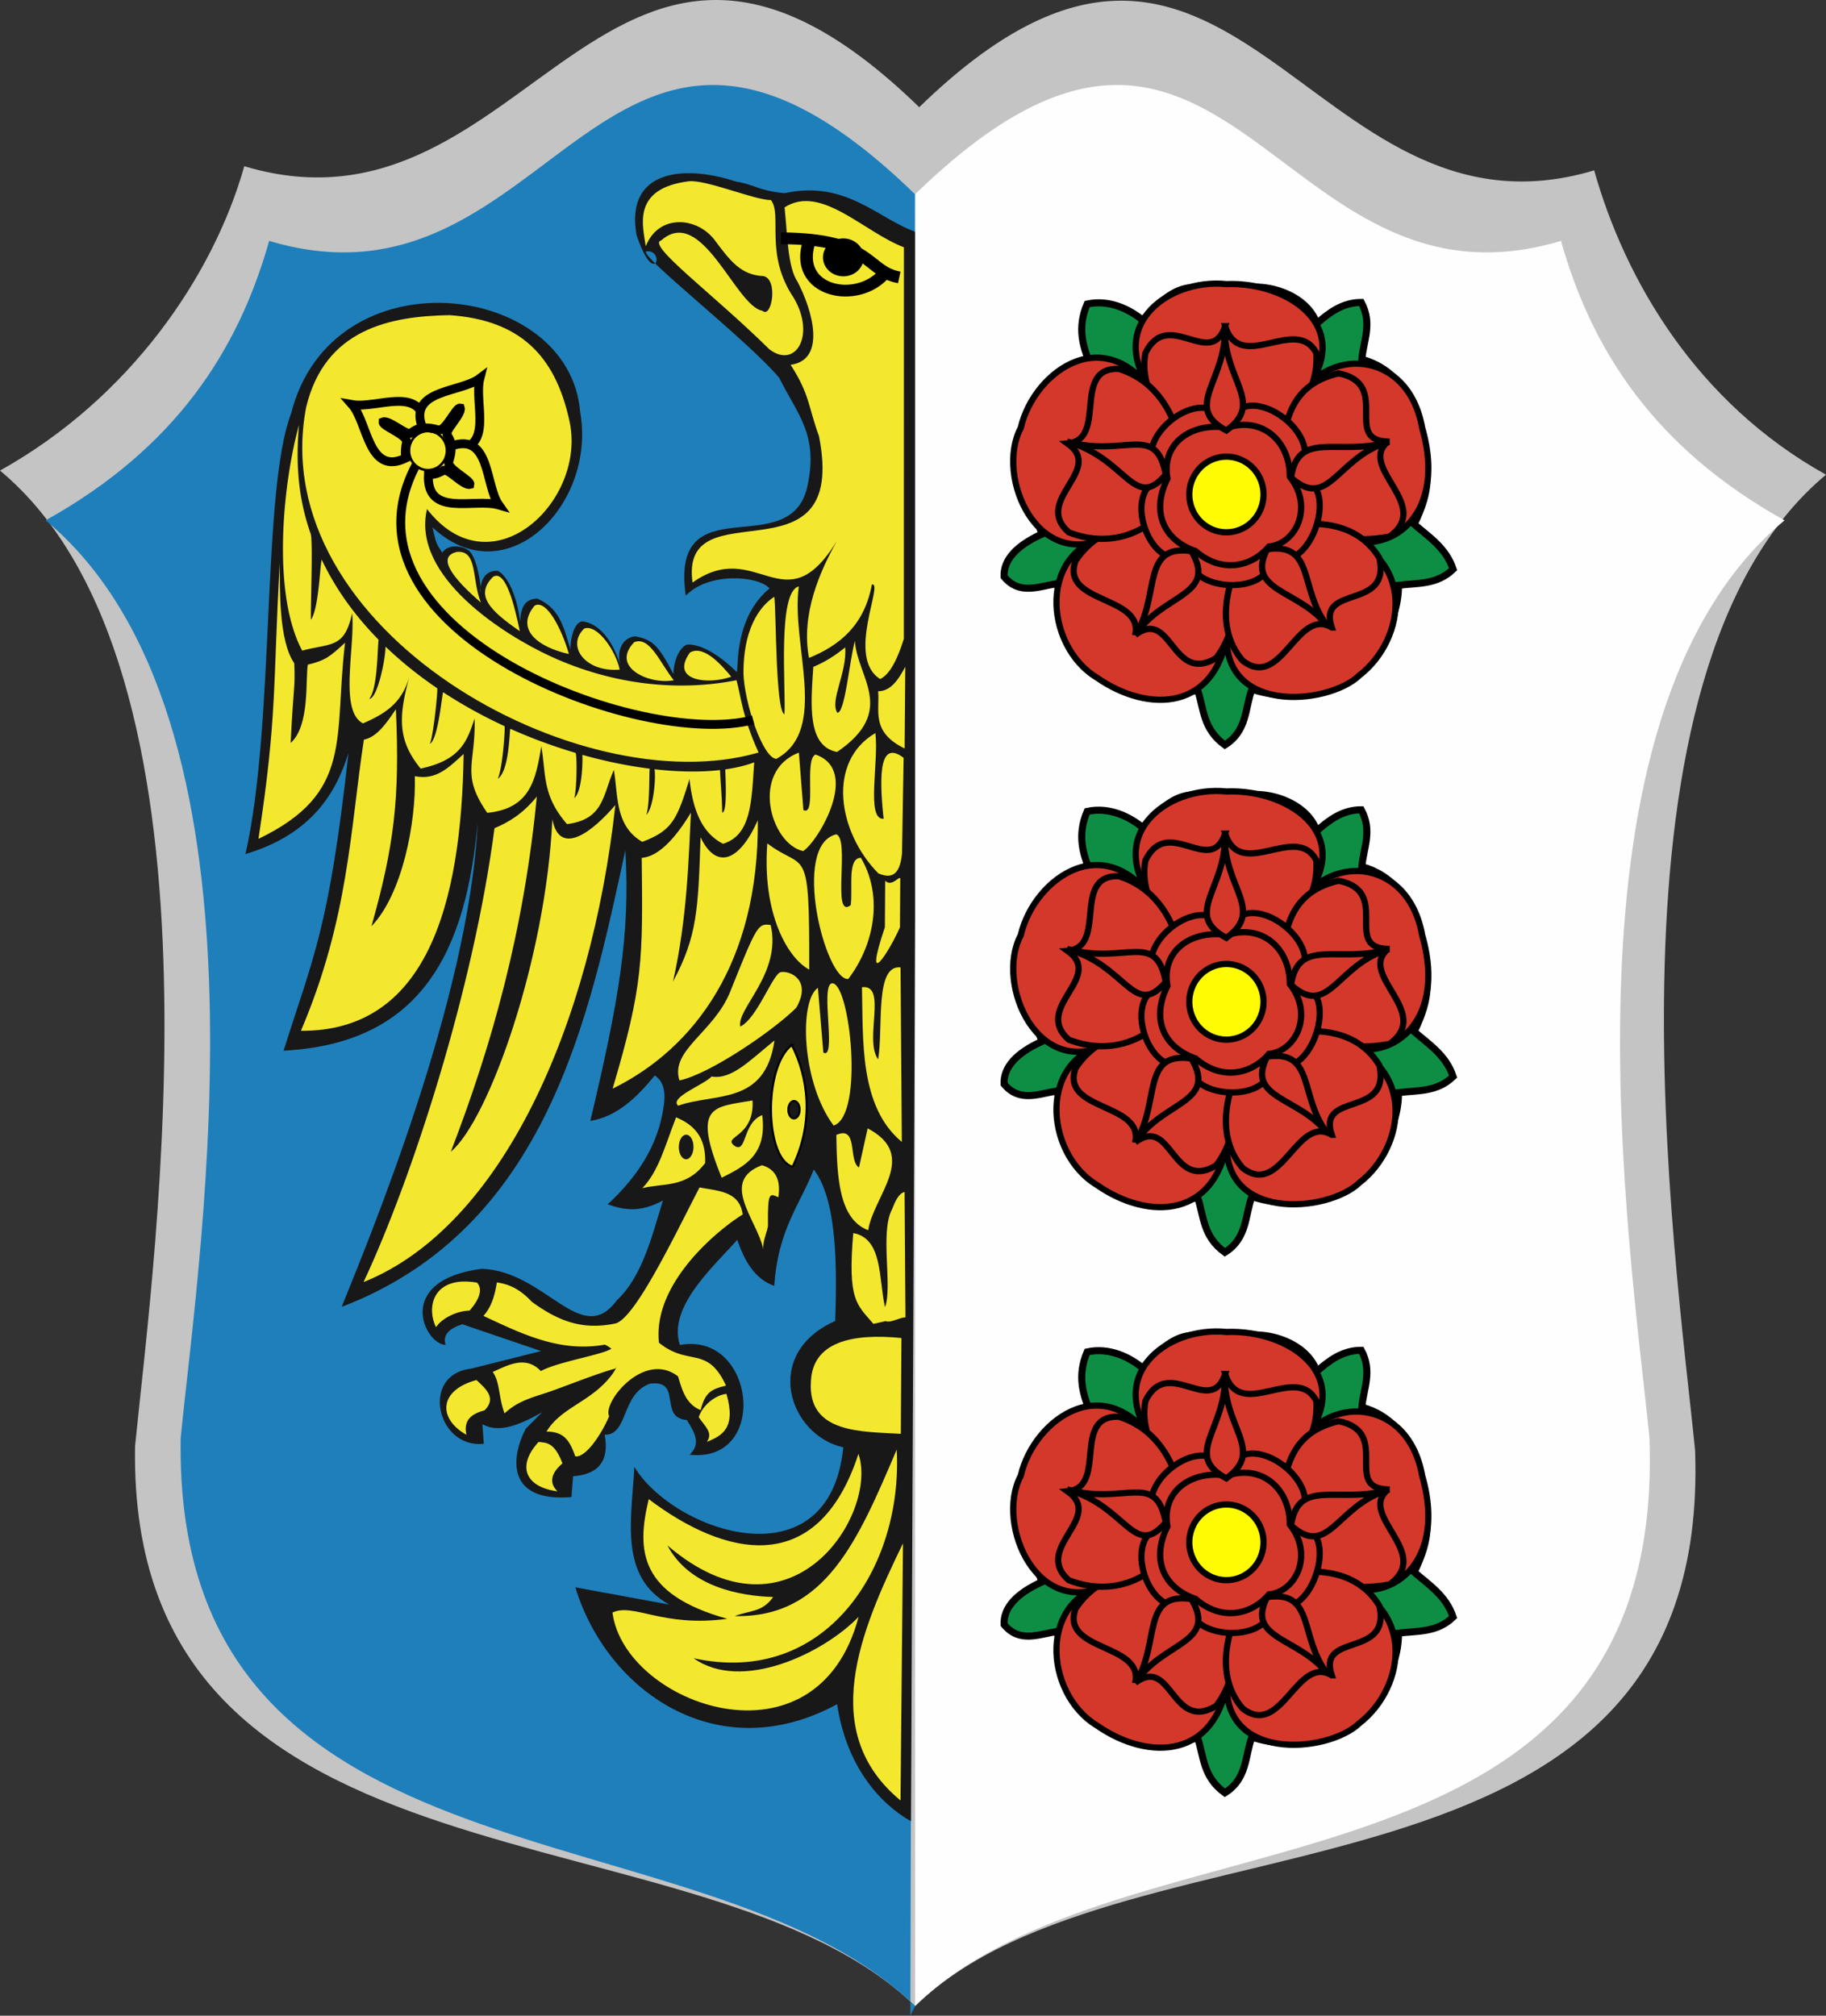 <svg xmlns="http://www.w3.org/2000/svg" height="805.404" width="729.635" version="1.0"><rect width="100%" height="100%" fill="#333333" stroke="none"/><path d="M365.646 801.54c84.444-82.35 318.587-29.241 311.68-222.06-7.647-76.778-42.194-311.099 52.31-389.805-51.937-28.908-80.283-77.85-92.64-121.6-115.202 34.482-144.606-146.897-269.692-25.24-125.086-121.657-154.49 58.064-269.692 23.582-12.357 43.75-45.676 92.692-97.612 121.6 94.503 78.706 61.613 313.028 53.967 389.806-3.185 185.375 227.236 141.366 311.68 223.717z" style="fill:#c4c4c4;fill-opacity:1;fill-rule:evenodd;stroke:none;stroke-width:1px;stroke-linecap:butt;stroke-linejoin:miter;stroke-opacity:1"/><path style="fill:#1e7fbb;fill-opacity:1;fill-rule:evenodd;stroke:none;stroke-width:1px;stroke-linecap:butt;stroke-linejoin:miter;stroke-opacity:1" d="M365.646 77.644C240.56-44.013 222.76 130.735 107.557 96.253 95.2 140.003 70.17 179 18.233 207.908c94.504 78.706 61.614 289.821 53.967 366.6C69.015 759.882 281.203 719.19 365.646 801.54l-1.877 3.864 1.877-727.76z"/><path style="fill:#181818;fill-opacity:1;fill-rule:evenodd;stroke:none;stroke-width:1px;stroke-linecap:butt;stroke-linejoin:miter;stroke-opacity:1" d="M381.623 880.392c-15.88-9.336-32.23-29.163-36.84-60.916-58.961 34.371-113.813-6.246-129.676-60.19l46.418 8.702c-25.128-14.465-18.799-44.412-17.683-71.793 19.845 34.029 96.753 61.163 103.152-10.877-26.959-6.181-40.666-48.574-4.42-65.992.982-34.003-.349-64.211-11.053-79.045-7.016 19.063-17.427 31.445-19.156 60.916-9.57-3.477-14.709-12.768-18.42-23.931-11.357 13.82-34.24 35.21-27.999 55.113 37.171-7.571 44.806 61.543 5.158 57.29 6.006-6.043 2.069-12.087-1.474-18.13-14.245-1.046-1.965-21.256-18.42-18.854-14.219 5.674-10.38 26.907-22.104 26.831 2.279 12.742-2.043 20.61-15.473 21.756l-.737 10.877c-31.878 3.01-30.279-19.985-22.84-35.533l8.104-8.703c-13.882 8.566-22.407 10.437-29.472 6.527l.737 10.153c-23.086 2.916-31.8-35.91-6.631-39.16l34.63-9.428-39.051-13.778c-6.173 2.26-9.826 5.51-8.105 10.878-10.504-.233-25.988-33.716 17.683-39.885 31.542 1.042 49.384 41.486 66.741 15.976 12.489-12.295 17.356-34.455 22.412-52.235-11.533 6.743-19.6 4.956-27.261 2.175 14.443-14.285 24.587-30.686 27.261-50.763 1.074-7.23.378-13.3-4.42-16.679-8.992 11.839-18.794 21.684-31.683 23.931 13.66-62.813 19.18-97.287 16.416-141.491-17.23 86.665-37.405 197.804-138.625 239.415 12.566-33.845 62.016-160.963 65.62-253.516-5.294 66.415-26.23 115.661-95.143 119.915 14.568-49.98 21.969-63.52 31.082-155.618-5.584 19.167-16.714 42.17-50.538 53.02 14.299-68.616 6.756-189.883 21.123-230.26 19.603-84.14 137.098-70.33 142.755-1.677 8.456 48.38-36.006 96.432-72.574 60.71 1.754 7.455 1.56 8.232 4.94 13.18 2.476-4.294 9.43-3.956 12.943-1.296 4.126 3.123 6.868 19.72 5.914 22.028.035-9.92 5.06-11.615 8.66-11.384 4.912 2.645 9.596 13.303 11.136 26.61.276-10.266 4.117-11.915 8.29-12.291 12.032 5.214 13.574 16.801 16.721 26.58-.322-5.23 1.764-15.696 6.595-14.707 5.63 1.108 13.098 6.546 18.002 22.532-2.306-9.027 2.273-14.572 7.346-14.984 8.735 1.714 11.538 4.868 18.976 19.639-.187-6.099 2.7-14.195 6.685-15.515 7.544-.391 16.978 6.471 24.608 14.244.713-3.663-1.158-28.703 15.86-43.815-5.42-6.537-30.088-8.549-41.363 4.083-8.292-59.09 51.587-16.79 59.73-57.59 5.392-27.017-5.13-37.37-14.285-56.524-15.989-19.891-70.554-64.08-65.961-65.642 9.485-.966 4.204 20.036-4.983-8.593-5.747-33.376 22.4-37.179 48.955-28.11 10.082 1.72 10.47 4.531 23.952 5.91 31.06-7.239 46.076 13.342 66.312 20.306l1.473 829.608z" transform="matrix(.809 .005 -.005 .765 59.674 52.307)"/><path style="fill:#f3e82d;fill-opacity:1;fill-rule:evenodd;stroke:none;stroke-width:1px;stroke-linecap:butt;stroke-linejoin:miter;stroke-opacity:1" d="M313.986 37.893c17.846-12.373 39.1 12.585 59.074 20.466l1.23 204.506c-2.82 9.612-6.355 18.333-11.576 21.056-17.095-11.165 1.719-50.734-4.385-49.353-3.567 21.067-15.348 31.751-30.816 38.553-4.262-22.918 5.256-45.512 13.293-60.983-25.535 44.401-39.353-2.131-71.074 21.99-6.846-50.876 77.265 2.33 61.988-76.898-5.357-15.01-4.57-21.557-14.24-37.139 17.752-2.622 10.662-28.552 3.138-43.423-4.95-7.579-5.13-24.82-6.632-38.775z" transform="matrix(.809 .005 -.005 .765 59.674 52.307)"/><g style="stroke:#000;stroke-opacity:1"><path d="M-456.17 61.645c-8.551 26.501 23.363 33.493 36.189 16.19" style="fill:#f3e82d;fill-opacity:1;fill-rule:evenodd;stroke:#000;stroke-width:6.024;stroke-linecap:butt;stroke-linejoin:miter;stroke-miterlimit:4;stroke-dasharray:none;stroke-opacity:1" transform="matrix(.838 .005 -.005 .78 706.085 50.22)"/><path d="M-469.82 60.693c44.006-.064 40.215 16.561 56.505 19.681" style="fill:none;fill-opacity:.75;fill-rule:evenodd;stroke:#000;stroke-width:6.024;stroke-linecap:butt;stroke-linejoin:miter;stroke-miterlimit:4;stroke-dasharray:none;stroke-opacity:1" transform="matrix(.838 .005 -.005 .78 706.085 50.22)"/></g><path style="opacity:1;fill:#000;fill-opacity:1;fill-rule:evenodd;stroke:#000;stroke-width:3.543;stroke-linecap:round;stroke-linejoin:miter;stroke-miterlimit:4;stroke-dasharray:none;stroke-dashoffset:0;stroke-opacity:1" d="M-432.044 69.422a7.143 7.143 0 1 1-14.286 0 7.143 7.143 0 1 1 14.286 0z" transform="matrix(.913 .005 -.005 .849 738.31 46.096)"/><path style="fill:#f3e82d;fill-opacity:1;fill-rule:evenodd;stroke:none;stroke-width:1px;stroke-linecap:butt;stroke-linejoin:miter;stroke-opacity:1" d="M73.282 277.512c-7.752-11.648-7.308-38.539-7.485-52.19-3 64.527-.71 79.659-9.612 144.075 47.081-24.335 36.772-52.756 42.134-102.736-7.34 7.258-9.695 9.396-18.322 11.587-1.198 7.826 1.28 31.902-8.228 40.954 1.238-31.139 2.149-28.35 1.513-41.69zM77.766 469.516c61.764-.016 78.909-65.745 79.47-145.12-7.217 7.032-13.442 13.993-24.034 11.756.817 24.425-5.875 61.838-20.937 78.527 10.777-41.464 13.703-66.23 11.37-113.429-4.616 7.294-9.226 14.611-15.706 15.989-6.475 46.759-6.88 93.42-30.163 152.277zM109.524 600.538c68.142-29.422 111.547-134.755 122.825-249.983-10.317 12.997-27.125 28.061-31.09 7.755-2.665 72.612-30.406 157.244-49.059 173.87 19.977-55.926 35.333-115.184 41.322-185.769-6.932 9.153-13.863 13.519-20.794 16.659-9.93 84.455-39.6 183.243-63.204 237.468zM269.694 354.309c-8.506 15.045-16.584 23.135-24.16 23.779.87 52.83 1.255 66.374-13.632 120.632 40.302-21.302 71.844-66.345 70.86-140.675-9.17 22.135-20.495 25.95-28.232 9.114-.943 37.851-1.338 51.761-13.13 75.399 6.89-33.514 7.286-64.643 8.294-88.25z" transform="matrix(.809 .005 -.005 .765 59.674 52.307)"/><path d="M74.862 153.09c-7.503 29.316-13.218 87.622 2.314 117.86 14.185-4.157 20.894-1.068 24.543-19.777 1.69 17.63-6.276 51.215 5.726 57.568 12.47-5.798 19.454-11.69 22.898-25.103-5.6 21.955-5.676 33.915 5.706 48.53 19.65-4.554 22.825-14.332 26.485-26.34.797 23.915-6.75 29.106 6.558 49.238 21.436-2.382 23.822-17.736 26.497-34.889 2.503 14.913.532 25.6 12.942 40.513 18.038-2.572 17.425-14.762 22.935-28.42 2.288 12.806.53 29.16 14.3 37.445 14.297-5.9 16.969-11.024 23.094-32.986 1.968 17.926 7.073 28.503 16.774 33.744 13.945-4.63 13.941-21.978 15.136-42.636-4.151 1.68-8.941 2.937-14.252 3.768.015 2.68 1.35 22.547-1.392 22.601-.084-7.067-1.137-19.235-1.23-22.23-9.483 1.2-20.469 1.128-32.344-.22.734 3.455-.047 19.437-3.858 23.908 1.792-6.604 1.104-21.805 1.516-24.188-10.584-1.337-21.831-3.668-33.319-6.994.144 2.213.288 18.555-3.837 22.66 1.339-6.042 1.162-23.45.433-23.673a249.328 249.328 0 0 1-32.21-12.346c-.563-.262-.162 21.762-6.092 26.157 2.475-6.024 3.574-27.345 3.16-27.545-10.424-5.016-20.66-10.85-30.396-17.505-.481-.329-2.2 24.542-6.397 26.977 1.683-4.15 3.917-28.696 3.4-29.063-9.114-6.457-17.75-13.648-25.642-21.573.098 6.38-3.885 27.408-7.864 27.296 4.192-5.397 3.85-26.65 4.419-30.853-11.523-12.236-21.28-26.13-28.368-41.688-.9 4.511-1.302 25.329-5.064 31.467-.416-3.613.809-39.922-.41-44.798-6.003-17.527-7.814-35.53-6.161-56.904z" style="fill:#f3e82d;fill-opacity:1;fill-rule:evenodd;stroke:none;stroke-width:1px;stroke-linecap:butt;stroke-linejoin:miter;stroke-opacity:1" transform="matrix(.809 .005 -.005 .765 59.674 52.307)"/><path d="M302.914 322.696c-8.42-19.288-8.868-29.485-11.145-37.698-28.006 6.08-60.394 3.108-91.513-11.68-23.27-11.059-69.524-41.41-61.899-76.717 32.101 43.278 79.553-5.018 69.934-47.061-7.255-33.677-24.754-51.972-59.426-54.283-28.96.69-61.577 7.368-70.56 48.742-19.984 116.063 136.168 206.5 224.609 178.697zM310.155 241.298c-4.609 3.217-15.186 13.125-14.972 40.113.597 15.6 9.805 44.143 16.51 44.54 26.142-15.398 6.733-59.521 10.551-90.13-10.665 2.741-5.972 53.77-6.683 66.808-4.525-1.73-4.365-55.028-5.406-61.33zM331.035 323.57c22.518 8.066 1.366 45.693-5.803 50.451-16.045-3.578-26.588-41.505-2.417-51.402l2.417 29.984c6.77 3.547 0-26.357 5.803-29.033z" style="fill:#f3e82d;fill-opacity:1;fill-rule:evenodd;stroke:none;stroke-width:1px;stroke-linecap:butt;stroke-linejoin:miter;stroke-opacity:1" transform="matrix(.809 .005 -.005 .765 59.674 52.307)"/><path style="fill:#f3e82d;fill-opacity:1;fill-rule:evenodd;stroke:none;stroke-width:1px;stroke-linecap:butt;stroke-linejoin:miter;stroke-opacity:1" d="M360.534 312.148c-23.924 15.038-18.371 51.757 1.934 73.296 5.74 2.45 10.543 1.927 11.606-10.47l.483-49.976c-11.394-9.108-12.387 6.911-9.671 31.889-8.796.792-2.48-29.633-4.352-44.74zM345.372 267.487c-5.012 4.378-10.23 7.885-15.708 10.294-1.072 19.262-2.972 41.494 12.01 44.362 29.803-21.815 9.53-39.118 8.445-58.136-2.707 11.093-4.672 37.832-8.445 37.67-3.914-6.234 4.665-20.705 3.698-34.19zM307.511 370.137c-2.392 36.71 10.474 59.913 21.106 65.758-.218-67.45-2.157-50.77-21.106-65.758z" transform="matrix(.809 .005 -.005 .765 59.674 52.307)"/><path style="fill:#f3e82d;fill-opacity:1;fill-rule:evenodd;stroke:none;stroke-width:1px;stroke-linecap:butt;stroke-linejoin:miter;stroke-opacity:1" d="M353.763 377.353c10.523 18.35 8.06 43.668-5.803 63.301-11.201 1.368-28.853-69.637-6.445-75.476 7.015 2.188-2.226 44.915 7.413 36.924.997-9.217-1.922-24.602 4.835-24.75z" transform="matrix(.809 .005 -.005 .765 59.674 52.307)"/><path d="M365.853 389.252c3.77 3.974 8-4.82 7.442 0v24.273c-5.606 13.56-18.138 34.326-7.442 0v-24.273z" style="fill:#f3e82d;fill-opacity:1;fill-rule:evenodd;stroke:none;stroke-width:6.024;stroke-linecap:round;stroke-linejoin:miter;stroke-miterlimit:4;stroke-dashoffset:0;stroke-opacity:1" transform="matrix(.809 .005 -.005 .765 59.674 52.307)"/><path style="fill:#f3e82d;fill-opacity:1;fill-rule:evenodd;stroke:none;stroke-width:1px;stroke-linecap:butt;stroke-linejoin:miter;stroke-opacity:1" d="M307.239 34.142c-8.365-.03-32.32-10.66-40.698-9.563-28.617 3.97-22.294 24.108-20.996 34.057 6.298-17.176 25.36-15.48 34.02-3.443 7.89 10.969 12.972 18.124 24.159 18.648 7.5 1.418 4.303 22.501-.329 18.126C290.022 89.7 273.24 36.64 253.2 55.503c-7.62 2.275 25.58 27.545 53.633 56.457 13.008 10.572 23.058-7.238 12.02-26.766-14.823-22.863-5.827-43.364-11.613-51.052zM309.44 412.713c5.698 25.31-16.73 43.938-14.673 53.166 8.36-4.35 15.89-27.807 19.827-28.556 4.55-.939 15.5 4.046 7.737 18.562-11.327 12.07-42.653 34.996-57.438 38.313-4.892-15.709 16.876-25.261 24.74-46.41 13.062-35.127 13.514-35.87 19.806-35.075zM375.36 628.028c-24.226-2.407-44.03 2.216-44.575 23.206-1.467 27.06 25.483 25.74 44.576 26.832v-50.038zM293.944 773.79c44.88.72 60.746-40.298 79.437-87.463 3.546 62.011-34.73 124.243-99.616 109.612 23.714 17.688 63.87-2.819 81.334-22.15-20.108 82.567-115.452 46.609-121.572-1.45 10.454-5.27 24.6 7.718 56.733 2.901-43.484-12.53-45.183-35.241-39.193-62.247 37.172 29.347 83.508 41.697 103.434-24.323 10.235 31.057-32.522 103.41-94.056 48.434 11.002 21.625 36.004 26.17 52.394 26.61-5.409 8.145-11.365 6.927-18.895 10.076z" transform="matrix(.809 .005 -.005 .765 59.674 52.307)"/><path style="fill:#f3e82d;fill-opacity:1;fill-rule:evenodd;stroke:none;stroke-width:1px;stroke-linecap:butt;stroke-linejoin:miter;stroke-opacity:1" d="M376.78 735.263c-20.993 46.403-41.472 98.785-.386 134.297l.386-134.297z" transform="matrix(.809 .005 -.005 .765 59.674 52.307)"/><path transform="rotate(.343 -1213.886 201923.12)" d="M-844.531 470.438c-2.38.622-3.707 3.746-4.969 6.968-4.858 9.353.48 30.844-2.563 39.125-2.63-10.937-.936-27.515-12.875-29.531-2.099 26.891 1.484 28.383 8.282 36.219l4.875-1.125c2.24.786 5.258-1.482 7.906-1.532l-.656-50.125z" style="fill:#f3e82d;fill-opacity:1;fill-rule:evenodd;stroke:none;stroke-width:1px;stroke-linecap:butt;stroke-linejoin:miter;stroke-opacity:1"/><path style="fill:#f3e82d;fill-opacity:1;fill-rule:evenodd;stroke:none;stroke-width:1px;stroke-linecap:butt;stroke-linejoin:miter;stroke-opacity:1" d="M358.588 571.84c-14.408-5.659-15.61-27.204-16.035-49.684 10.923-5.166 5.82 13.498 11.284 16.951l4.157-20.458c25.701 13.965 3.098 35.062.594 53.191z" transform="matrix(.809 .005 -.005 .765 59.674 52.307)"/><path transform="rotate(.343 -1213.886 201923.12)" d="M-926.469 469.125c-10.573 20.799-25.328 52.09-33.156 54.531-12.016 2.575-21.64.229-33.656-8.5-5.287-5.674-10.093-7.062-13.938-7.593-.767 4.933-1.975 9.653-5.281 13.406 15.38 7.085 30.69 14.538 48.563 11.187a14.884 14.884 0 0 1 2.625 1.594c-3.085 2.374-21.643 5.44-28.125 9.125-6.188-6.424-13.345-2.164-19.22.469 2.956 4.102 2.32 9.885 4.813 16.531 5.418-5.18 11.574-6.534 18.032-8.813 6.485-2.288 19.397-7.556 26.062-9.343.18-.215.329-.415.5-.625-.424 1.022-1.035 2.061-1.813 3.125-8.184 10.952-20.002 12.89-25.968 22.812 6.371.07 9.001 2.597 11.531 9.813 3.685.728 9.784-7.475 13.469-16.094-2.815-5.424 13.77-26.472 27.406-16.094 1.564 4.712 2.85 10.916 9.125 13.438 1.833-7.392 4.43-8.39 10.094-9.844-7.663-16.269-14.977-7.382-26.907-17-2.815-24.72 25.349-46.658 33.157-51.406-1.31-9.382-9.876-9.315-17.313-10.719z" style="fill:#f3e82d;fill-opacity:1;fill-rule:evenodd;stroke:none;stroke-width:1px;stroke-linecap:butt;stroke-linejoin:miter;stroke-opacity:1"/><path style="fill:#f3e82d;fill-opacity:1;fill-rule:evenodd;stroke:none;stroke-width:1px;stroke-linecap:butt;stroke-linejoin:miter;stroke-opacity:1" d="M289.125 657.77c-5.077.526-11.663 5.61-13.627 12.264 3.143 4.871 7.272 7.993 4.103 12.864 7.144-3.194 14.587-6.917 9.524-25.129zM196.458 683.482c3.959.34 7.918.17 11.877 11.106-3.133 2.856-8.188 8.764-2.364 14.605-15.609-2.02-20.499-12.796-9.513-25.71zM165.576 600.481c2.792 3.304 1.563 8.192-3.563 14.613-6.168.149-13.574 3.94-16.575 8.765-5.173-11.101-1.037-27.123 20.138-23.378zM165.576 651.334c5.01 4.751 9.972 9.509 4.157 15.782-6.147 1.784-10.618 4.889-8.908 12.86-14.012-8.14-14.126-23.1 4.751-28.642zM246.893 550.599c8.014-8.917 10.993-21.895 16.442-37.124 8.564 3.738 14.914 9.967 14.507 23.797-9.323 13.24-20.454 10.467-30.95 13.327zm25.146-21.656c0 3.547-1.625 6.425-3.627 6.425s-3.627-2.878-3.627-6.425c0-3.547 1.625-6.425 3.627-6.425s3.627 2.878 3.627 6.425zM306.856 582.011c-3.304-15.434-21.982-35.192-.967-43.787 6.45 1.901 9.505 7.144 8.221 16.658-4.24-1.878-5.33-3.174-5.038 14.277.057 3.393-2.626 7.952-2.216 12.852zM311.692 473.019c-12.327 10.691-21.15 20.79-30.949 19.038-3.583 4.283-20.998 11.065-16.412 15.349 18.029-6.946 42.975-.3 47.361-34.387zM332.97 445.414l2.901 33.792c6.734 4.017-1.773-34.585 3.869-36.172 8.826-1.988 16.817 68.807 1.45 74.248-15.97-22.222-17.606-65.082-8.22-71.868zM373.719 434.467l1.201 91.14c-21.406-18.455-19.344-53.883-20.19-80.67 12.75-1.763 1.027 27.57 8.221 37.6 2.517-16.696-2.1-49.484 10.768-48.07zM301.054 504.431c1.15 19.674-15.248 18.709-8.705 23.798 6.135 4.107 3.743-12.087 13.54-16.182 2.638 20.875-8.625 26.825-19.826 32.84-14.893-38.039-4.568-36.742 14.99-40.456z" transform="matrix(.809 .005 -.005 .765 59.674 52.307)"/><path style="fill:#f3e82d;fill-opacity:1;fill-rule:evenodd;stroke:#000;stroke-width:1.028px;stroke-linecap:butt;stroke-linejoin:miter;stroke-opacity:1" d="M320.266 475.332c-14.238 11.72-12.88 59.835.819 63.556 10.637-23.55 7.29-47.131-.82-63.556zm4.075 33.796c0 2.527-1.25 4.578-2.791 4.578-1.54 0-2.791-2.051-2.791-4.578 0-2.528 1.25-4.579 2.79-4.579 1.542 0 2.792 2.051 2.792 4.579z" transform="matrix(.809 .005 -.005 .765 59.674 52.307)"/><path d="M375.091 277.409c-3.388 6.893-7.155 12.854-13.328 12.895.94 9.866-3.628 21.297 13.263 29.8l.065-42.695z" style="fill:#f3e82d;fill-opacity:1;fill-rule:evenodd;stroke:none;stroke-width:1px;stroke-linecap:butt;stroke-linejoin:miter;stroke-opacity:1" transform="matrix(.809 .005 -.005 .765 59.674 52.307)"/><path style="fill:#f3e82d;fill-opacity:1;fill-rule:evenodd;stroke:#000;stroke-width:1px;stroke-linecap:butt;stroke-linejoin:miter;stroke-opacity:1" d="M-730.296 181.725a7.568 7.79 0 1 1-15.136 0 7.568 7.79 0 1 1 15.136 0z" transform="rotate(.343 -3.473 152001.114)"/><path style="fill:#f3e82d;fill-opacity:1;fill-rule:evenodd;stroke:#000;stroke-width:3.543;stroke-linecap:butt;stroke-linejoin:miter;stroke-miterlimit:4;stroke-dasharray:none;stroke-opacity:1" d="M-747.123 177.142c-.448 2.096-.633 4.182-.209 6.245-15.023 7.42-15.222-14.026-21.639-21.22 10.153 1.75 28.011-8.388 29.342 8.9-2.796.253-3.958 1.139-5.636 2.218-1.372 1.771-8.81-5.21-11.298-4.249-.182 1.783 9.96 5.068 9.44 8.106z" transform="rotate(.343 -227.056 152112.071)"/><path style="fill:#f3e82d;fill-opacity:1;fill-rule:evenodd;stroke:#000;stroke-width:3.543;stroke-linecap:butt;stroke-linejoin:miter;stroke-miterlimit:4;stroke-dasharray:none;stroke-opacity:1" d="M-734.503 172.086c-2.058-.6-4.124-.939-6.213-.667-6.297-15.527 15.105-14.152 22.75-20.024-2.49 9.997 6.305 28.715-11.028 28.61-.047-2.807-.845-4.03-1.799-5.783-1.665-1.499 5.842-8.404 5.067-10.956-1.765-.312-5.786 9.562-8.777 8.82z" transform="rotate(.343 -227.056 152112.071)"/><path d="M-730.2 184.72c.67-2.036 1.078-4.09.877-6.187 15.732-5.766 13.63 15.578 19.24 23.418-9.908-2.828-28.914 5.325-28.22-11.994 2.807.048 4.058-.708 5.841-1.602 1.555-1.613 8.201 6.125 10.778 5.436.372-1.753-9.36-6.107-8.516-9.071z" style="fill:#f3e82d;fill-opacity:1;fill-rule:evenodd;stroke:#000;stroke-width:3.543;stroke-linecap:butt;stroke-linejoin:miter;stroke-miterlimit:4;stroke-dasharray:none;stroke-opacity:1" transform="rotate(.343 -227.056 152112.071)"/><path style="fill:none;fill-opacity:.75;fill-rule:evenodd;stroke:#000;stroke-width:3.543;stroke-linecap:butt;stroke-linejoin:miter;stroke-miterlimit:4;stroke-dasharray:none;stroke-opacity:1" d="M-743.241 186.11c-34.679 66.247 90.595 113.257 135.285 101.072" transform="rotate(.343 -227.056 152112.071)"/><path d="M-931.573 255.426c-8.133 11.506 7.555 12.886 16.575 9.561-3.039-3.482-10.714-12.959-16.575-9.56zM-953.86 251.418c-9.726 10.195 6.475 17.09 15.885 15.119-5.453-6.687-9.591-17.625-15.885-15.119zM-973.91 246.119c-7.238 7.079.596 17.542 14.295 16.31-1.337-6.89-8.86-18.344-14.295-16.31zM-993.717 237.025c-7.9 9.51 1.403 16.62 13.776 19.292-2.725-9.394-8.895-21.88-13.776-19.292zM-1010.442 225.646c-7.182 7.255-1.479 13.318 10.838 21.65-1.89-8.625-5.574-24.9-10.838-21.65zM-1024.955 215.787c-9.055 2.157.366 12.203 9.728 20.157-3.796-9.146-1.339-21.012-9.728-20.157z" style="fill:#f3e82d;fill-opacity:1;fill-rule:evenodd;stroke:none;stroke-width:1px;stroke-linecap:butt;stroke-linejoin:miter;stroke-opacity:1" transform="rotate(.343 -1213.192 201923.127)"/><path style="fill:#fefefe;fill-opacity:1;fill-rule:evenodd;stroke:none;stroke-width:1px;stroke-linecap:butt;stroke-linejoin:miter;stroke-opacity:1" d="M365.646 801.54C450.09 719.19 666 767.326 659.093 574.508c-7.647-76.779-40.537-287.894 53.967-366.6-51.937-28.908-76.967-67.905-89.324-111.655-115.202 34.482-133.003-140.266-258.09-18.61V801.54z"/><path style="fill:#0e8e44;fill-opacity:1;fill-rule:evenodd;stroke:#000;stroke-width:2.828;stroke-linecap:butt;stroke-linejoin:miter;stroke-miterlimit:4;stroke-dasharray:none;stroke-opacity:1" d="M-310.686 333.536c-12.624 1.712-22.27 11.81-19.684 29.434-10.31 13.229-5 21.948.747 39.259-10.03 4.566-15.37 10.175-15.12 17.025 6.247 7.551 13.907 3.808 21.227 2.78 3.528 17.495 3.269 34.01 20.406 31.09-.179 11.586 19.148 13.378 35.795 11.645 2.427 7.438 2.05 15.342 10.794 21.727 8.978-5.638 7.983-14.601 10.794-22.295 16.18 5.594 37.074.92 36.787-12.073 11.192.986 21.924-13.785 21.8-29.447 7.506-.965 15.377-.107 21.815-6.416-2.747-8.423-9.554-12.786-15.549-17.961 6.361-13.073 7.459-22.784-.311-35.832 1.223-17.095-9.337-27.064-20.59-30.064.606-7.442 4.316-14.263-.226-22.734-7.356-.006-12.722 3.969-17.826 8.468-3.946-12.271-23.65-18.535-36.198-11.955-15.235-5.098-21.025-2.945-33.292 10.6-5.122-4.25-13.242-8.41-22.219-6.475-4.113 9.63-1.546 16.996.85 23.224z" transform="translate(745.948 13.893)"/><path style="color:#000;fill:#d3382a;fill-opacity:1;fill-rule:evenodd;stroke:#000;stroke-width:2.48;stroke-linecap:butt;stroke-linejoin:miter;marker:none;marker-start:none;marker-mid:none;marker-end:none;stroke-miterlimit:4;stroke-dasharray:none;stroke-dashoffset:0;stroke-opacity:1;visibility:visible;display:inline;overflow:visible" d="M-202.772 458.684c-12.419 12.035-57.277 16.264-52.748-19.97l.183-32.378.346 32.24c-3.86 34.925-32.153 35.313-52.591 21.04-21.405-12.864-23.889-52.224 6.278-56.854l26.606-9.557-26.789 9.177c-29.605 16.671-46.934-23.14-36.593-42.562 5.308-23.035 35.333-44.47 55.498-10.091l14.328 20.913-14.595-21.916c-23.933-28.432 3.141-48.858 26.952-46.377 25.67-1.1 55.089 18.863 26.996 48.006l-15.018 19.971 15.272-19.914c11.787-23.782 45.376-22.238 50.98 9.419 10.669 36.978-15.675 54.111-36.887 41.622l-22.373-9.564 22.935 9.232c34.654 9.161 29.926 43.093 11.22 57.563z" transform="translate(745.948 13.893)"/><g style="stroke:#000;stroke-width:2.48;stroke-miterlimit:4;stroke-dasharray:none;stroke-opacity:1"><path style="fill:#d3382a;fill-opacity:1;fill-rule:evenodd;stroke:#000;stroke-width:2.48;stroke-linecap:butt;stroke-linejoin:miter;stroke-miterlimit:4;stroke-dasharray:none;stroke-opacity:1" d="M-411.99 321.78c-5.813 17.466-22.86-7.719-31.883 10.766-3.364 18.66 13.487 35.123 31.828 36.71 19.376-3.64 37.866-15.578 36.492-36.71-7.959-15.351-30.283 8.47-36.438-10.765z" transform="translate(901.548 11.274)"/><path d="M-346.898 367.866c-18.403-.351 1.598-22.99-19.766-27.234-21.628 4.97-22.252 23.027-23.199 41.06 10.194 14.175 14.244 29.293 43.53 24.164 17.522-12.586-13.088-27.64-.565-37.99zM-447.936 445.15c14.697-11.081 14.53 19.944 32.36 9.23 12.173-16.148 7.514-37.472-6.15-49.904-15.363-7.673-38.947-6.014-50.101 11.13-5.94 17.157 27.357 13.671 23.89 29.544z" style="fill:#d3382a;fill-opacity:1;fill-rule:evenodd;stroke:#000;stroke-width:2.48;stroke-linecap:butt;stroke-linejoin:miter;stroke-miterlimit:4;stroke-dasharray:none;stroke-opacity:1" transform="translate(901.548 11.274)"/><path style="fill:#d3382a;fill-opacity:1;fill-rule:evenodd;stroke:#000;stroke-width:2.48;stroke-linecap:butt;stroke-linejoin:miter;stroke-miterlimit:4;stroke-dasharray:none;stroke-opacity:1" d="M-474.976 368.63c14.993 10.677-14.111 22.58.474 35.51 18.522 7.216 36.52-.824 46.543-20.33-.412-17.453-6.438-38.628-26.508-44.985-19.11-.674-4.33 28.33-20.509 29.804zM-369.414 442.146c-5.83-17.459 23.676-6.532 19.047-27.742-10.606-17.366-32.427-15.134-49.737-9.99-9.945 14.35-17.69 36.246-4.92 50.982 15.579 12.126 21.665-21.586 35.61-13.25z" transform="translate(901.548 11.274)"/><path d="M-423.83 411.641c-17.953 14.205-32.142-28.458-11.229-28.98-21.437-11.684 16.376-42.882 23.908-20.285 5.925-23.914 46.03 6.917 24.996 19.56 24.822-2.085 5.437 47.422-8.332 27.894 7.062 22.393-38.95 18.018-29.342 1.811z" style="fill:#d3382a;fill-opacity:1;fill-rule:evenodd;stroke:#000;stroke-width:2.48;stroke-linecap:butt;stroke-linejoin:miter;stroke-miterlimit:4;stroke-dasharray:none;stroke-opacity:1" transform="translate(901.548 11.274)"/><path style="fill:#d3382a;fill-opacity:1;fill-rule:evenodd;stroke:#000;stroke-width:2.48;stroke-linecap:butt;stroke-linejoin:miter;stroke-miterlimit:4;stroke-dasharray:none;stroke-opacity:1" d="M-423.83 411.641c-13.244-4.632-17.652-16.142-11.229-28.98-2.6-14.582 10.218-22.596 23.908-20.285 13.189-4.556 24.968 4.556 24.996 19.56 9.608 12.042 2.54 26.774-8.332 27.894-7.065 8.265-19.026 10.773-29.342 1.811z" transform="translate(901.548 11.274)"/><path style="fill:#d3382a;fill-opacity:1;fill-rule:evenodd;stroke:#000;stroke-width:2.48;stroke-linecap:butt;stroke-linejoin:miter;stroke-miterlimit:4;stroke-dasharray:none;stroke-opacity:1" d="M-412.131 322.515c.813 20.835-17.012 31.582.618 40.947 15.541-11.153-1.153-20.11-.618-40.947zM-347.471 368.256c-19.7 5.352-35.347-5.07-38.212 14.009 14.92 13.336 18.204-7.747 38.212-14.01zM-371.146 441.587c-11.404-14.652-4.858-33.562-24.097-30.674-8.703 17.036 13.074 15.998 24.097 30.674zM-447.75 445.038c10.475-16.33 32.895-15.46 22.249-33.38-20.196-2.886-12.332 17.546-22.249 33.38zM-475.167 367.892c23.73 6.438 26.73 28.168 39.428 13.187-3.935-20.882-16.258-6.652-39.428-13.187z" transform="translate(901.548 11.274)"/></g><path style="fill:#fffb02;fill-opacity:1;fill-rule:evenodd;stroke:#000;stroke-width:2.868;stroke-linecap:round;stroke-linejoin:miter;stroke-miterlimit:4;stroke-dasharray:none;stroke-dashoffset:0;stroke-opacity:1" d="M-363.606 460.818a17.184 17.433 0 1 1-34.368 0 17.184 17.433 0 1 1 34.368 0z" transform="matrix(.863 0 0 .867 818.672 .76)"/><path d="M-310.686 333.536c-12.624 1.712-22.27 11.81-19.684 29.434-10.31 13.229-5 21.948.747 39.259-10.03 4.566-15.37 10.175-15.12 17.025 6.247 7.551 13.907 3.808 21.227 2.78 3.528 17.495 3.269 34.01 20.406 31.09-.179 11.586 19.148 13.378 35.795 11.645 2.427 7.438 2.05 15.342 10.794 21.727 8.978-5.638 7.983-14.601 10.794-22.295 16.18 5.594 37.074.92 36.787-12.073 11.192.986 21.924-13.785 21.8-29.447 7.506-.965 15.377-.107 21.815-6.416-2.747-8.423-9.554-12.786-15.549-17.961 6.361-13.073 7.459-22.784-.311-35.832 1.223-17.095-9.337-27.064-20.59-30.064.606-7.442 4.316-14.263-.226-22.734-7.356-.006-12.722 3.969-17.826 8.468-3.946-12.271-23.65-18.535-36.198-11.955-15.235-5.098-21.025-2.945-33.292 10.6-5.122-4.25-13.242-8.41-22.219-6.475-4.113 9.63-1.546 16.996.85 23.224z" style="fill:#0e8e44;fill-opacity:1;fill-rule:evenodd;stroke:#000;stroke-width:2.828;stroke-linecap:butt;stroke-linejoin:miter;stroke-miterlimit:4;stroke-dasharray:none;stroke-opacity:1" transform="translate(745.948 -188.825)"/><path d="M-202.772 458.684c-12.419 12.035-57.277 16.264-52.748-19.97l.183-32.378.346 32.24c-3.86 34.925-32.153 35.313-52.591 21.04-21.405-12.864-23.889-52.224 6.278-56.854l26.606-9.557-26.789 9.177c-29.605 16.671-46.934-23.14-36.593-42.562 5.308-23.035 35.333-44.47 55.498-10.091l14.328 20.913-14.595-21.916c-23.933-28.432 3.141-48.858 26.952-46.377 25.67-1.1 55.089 18.863 26.996 48.006l-15.018 19.971 15.272-19.914c11.787-23.782 45.376-22.238 50.98 9.419 10.669 36.978-15.675 54.111-36.887 41.622l-22.373-9.564 22.935 9.232c34.654 9.161 29.926 43.093 11.22 57.563z" style="color:#000;fill:#d3382a;fill-opacity:1;fill-rule:evenodd;stroke:#000;stroke-width:2.48;stroke-linecap:butt;stroke-linejoin:miter;marker:none;marker-start:none;marker-mid:none;marker-end:none;stroke-miterlimit:4;stroke-dasharray:none;stroke-dashoffset:0;stroke-opacity:1;visibility:visible;display:inline;overflow:visible" transform="translate(745.948 -188.825)"/><g style="stroke:#000;stroke-width:2.48;stroke-miterlimit:4;stroke-dasharray:none;stroke-opacity:1"><path d="M-411.99 321.78c-5.813 17.466-22.86-7.719-31.883 10.766-3.364 18.66 13.487 35.123 31.828 36.71 19.376-3.64 37.866-15.578 36.492-36.71-7.959-15.351-30.283 8.47-36.438-10.765z" style="fill:#d3382a;fill-opacity:1;fill-rule:evenodd;stroke:#000;stroke-width:2.48;stroke-linecap:butt;stroke-linejoin:miter;stroke-miterlimit:4;stroke-dasharray:none;stroke-opacity:1" transform="translate(901.548 -191.444)"/><path style="fill:#d3382a;fill-opacity:1;fill-rule:evenodd;stroke:#000;stroke-width:2.48;stroke-linecap:butt;stroke-linejoin:miter;stroke-miterlimit:4;stroke-dasharray:none;stroke-opacity:1" d="M-346.898 367.866c-18.403-.351 1.598-22.99-19.766-27.234-21.628 4.97-22.252 23.027-23.199 41.06 10.194 14.175 14.244 29.293 43.53 24.164 17.522-12.586-13.088-27.64-.565-37.99zM-447.936 445.15c14.697-11.081 14.53 19.944 32.36 9.23 12.173-16.148 7.514-37.472-6.15-49.904-15.363-7.673-38.947-6.014-50.101 11.13-5.94 17.157 27.357 13.671 23.89 29.544z" transform="translate(901.548 -191.444)"/><path d="M-474.976 368.63c14.993 10.677-14.111 22.58.474 35.51 18.522 7.216 36.52-.824 46.543-20.33-.412-17.453-6.438-38.628-26.508-44.985-19.11-.674-4.33 28.33-20.509 29.804zM-369.414 442.146c-5.83-17.459 23.676-6.532 19.047-27.742-10.606-17.366-32.427-15.134-49.737-9.99-9.945 14.35-17.69 36.246-4.92 50.982 15.579 12.126 21.665-21.586 35.61-13.25z" style="fill:#d3382a;fill-opacity:1;fill-rule:evenodd;stroke:#000;stroke-width:2.48;stroke-linecap:butt;stroke-linejoin:miter;stroke-miterlimit:4;stroke-dasharray:none;stroke-opacity:1" transform="translate(901.548 -191.444)"/><path style="fill:#d3382a;fill-opacity:1;fill-rule:evenodd;stroke:#000;stroke-width:2.48;stroke-linecap:butt;stroke-linejoin:miter;stroke-miterlimit:4;stroke-dasharray:none;stroke-opacity:1" d="M-423.83 411.641c-17.953 14.205-32.142-28.458-11.229-28.98-21.437-11.684 16.376-42.882 23.908-20.285 5.925-23.914 46.03 6.917 24.996 19.56 24.822-2.085 5.437 47.422-8.332 27.894 7.062 22.393-38.95 18.018-29.342 1.811z" transform="translate(901.548 -191.444)"/><path d="M-423.83 411.641c-13.244-4.632-17.652-16.142-11.229-28.98-2.6-14.582 10.218-22.596 23.908-20.285 13.189-4.556 24.968 4.556 24.996 19.56 9.608 12.042 2.54 26.774-8.332 27.894-7.065 8.265-19.026 10.773-29.342 1.811z" style="fill:#d3382a;fill-opacity:1;fill-rule:evenodd;stroke:#000;stroke-width:2.48;stroke-linecap:butt;stroke-linejoin:miter;stroke-miterlimit:4;stroke-dasharray:none;stroke-opacity:1" transform="translate(901.548 -191.444)"/><path d="M-412.131 322.515c.813 20.835-17.012 31.582.618 40.947 15.541-11.153-1.153-20.11-.618-40.947zM-347.471 368.256c-19.7 5.352-35.347-5.07-38.212 14.009 14.92 13.336 18.204-7.747 38.212-14.01zM-371.146 441.587c-11.404-14.652-4.858-33.562-24.097-30.674-8.703 17.036 13.074 15.998 24.097 30.674zM-447.75 445.038c10.475-16.33 32.895-15.46 22.249-33.38-20.196-2.886-12.332 17.546-22.249 33.38zM-475.167 367.892c23.73 6.438 26.73 28.168 39.428 13.187-3.935-20.882-16.258-6.652-39.428-13.187z" style="fill:#d3382a;fill-opacity:1;fill-rule:evenodd;stroke:#000;stroke-width:2.48;stroke-linecap:butt;stroke-linejoin:miter;stroke-miterlimit:4;stroke-dasharray:none;stroke-opacity:1" transform="translate(901.548 -191.444)"/></g><path transform="matrix(.863 0 0 .867 818.672 -201.958)" d="M-363.606 460.818a17.184 17.433 0 1 1-34.368 0 17.184 17.433 0 1 1 34.368 0z" style="fill:#fffb02;fill-opacity:1;fill-rule:evenodd;stroke:#000;stroke-width:2.868;stroke-linecap:round;stroke-linejoin:miter;stroke-miterlimit:4;stroke-dasharray:none;stroke-dashoffset:0;stroke-opacity:1"/><path style="fill:#0e8e44;fill-opacity:1;fill-rule:evenodd;stroke:#000;stroke-width:2.828;stroke-linecap:butt;stroke-linejoin:miter;stroke-miterlimit:4;stroke-dasharray:none;stroke-opacity:1" d="M-310.686 333.536c-12.624 1.712-22.27 11.81-19.684 29.434-10.31 13.229-5 21.948.747 39.259-10.03 4.566-15.37 10.175-15.12 17.025 6.247 7.551 13.907 3.808 21.227 2.78 3.528 17.495 3.269 34.01 20.406 31.09-.179 11.586 19.148 13.378 35.795 11.645 2.427 7.438 2.05 15.342 10.794 21.727 8.978-5.638 7.983-14.601 10.794-22.295 16.18 5.594 37.074.92 36.787-12.073 11.192.986 21.924-13.785 21.8-29.447 7.506-.965 15.377-.107 21.815-6.416-2.747-8.423-9.554-12.786-15.549-17.961 6.361-13.073 7.459-22.784-.311-35.832 1.223-17.095-9.337-27.064-20.59-30.064.606-7.442 4.316-14.263-.226-22.734-7.356-.006-12.722 3.969-17.826 8.468-3.946-12.271-23.65-18.535-36.198-11.955-15.235-5.098-21.025-2.945-33.292 10.6-5.122-4.25-13.242-8.41-22.219-6.475-4.113 9.63-1.546 16.996.85 23.224z" transform="translate(745.948 229.86)"/><path style="color:#000;fill:#d3382a;fill-opacity:1;fill-rule:evenodd;stroke:#000;stroke-width:2.48;stroke-linecap:butt;stroke-linejoin:miter;marker:none;marker-start:none;marker-mid:none;marker-end:none;stroke-miterlimit:4;stroke-dasharray:none;stroke-dashoffset:0;stroke-opacity:1;visibility:visible;display:inline;overflow:visible" d="M-202.772 458.684c-12.419 12.035-57.277 16.264-52.748-19.97l.183-32.378.346 32.24c-3.86 34.925-32.153 35.313-52.591 21.04-21.405-12.864-23.889-52.224 6.278-56.854l26.606-9.557-26.789 9.177c-29.605 16.671-46.934-23.14-36.593-42.562 5.308-23.035 35.333-44.47 55.498-10.091l14.328 20.913-14.595-21.916c-23.933-28.432 3.141-48.858 26.952-46.377 25.67-1.1 55.089 18.863 26.996 48.006l-15.018 19.971 15.272-19.914c11.787-23.782 45.376-22.238 50.98 9.419 10.669 36.978-15.675 54.111-36.887 41.622l-22.373-9.564 22.935 9.232c34.654 9.161 29.926 43.093 11.22 57.563z" transform="translate(745.948 229.86)"/><g style="stroke:#000;stroke-width:2.48;stroke-miterlimit:4;stroke-dasharray:none;stroke-opacity:1"><path style="fill:#d3382a;fill-opacity:1;fill-rule:evenodd;stroke:#000;stroke-width:2.48;stroke-linecap:butt;stroke-linejoin:miter;stroke-miterlimit:4;stroke-dasharray:none;stroke-opacity:1" d="M-411.99 321.78c-5.813 17.466-22.86-7.719-31.883 10.766-3.364 18.66 13.487 35.123 31.828 36.71 19.376-3.64 37.866-15.578 36.492-36.71-7.959-15.351-30.283 8.47-36.438-10.765z" transform="translate(901.548 227.24)"/><path d="M-346.898 367.866c-18.403-.351 1.598-22.99-19.766-27.234-21.628 4.97-22.252 23.027-23.199 41.06 10.194 14.175 14.244 29.293 43.53 24.164 17.522-12.586-13.088-27.64-.565-37.99zM-447.936 445.15c14.697-11.081 14.53 19.944 32.36 9.23 12.173-16.148 7.514-37.472-6.15-49.904-15.363-7.673-38.947-6.014-50.101 11.13-5.94 17.157 27.357 13.671 23.89 29.544z" style="fill:#d3382a;fill-opacity:1;fill-rule:evenodd;stroke:#000;stroke-width:2.48;stroke-linecap:butt;stroke-linejoin:miter;stroke-miterlimit:4;stroke-dasharray:none;stroke-opacity:1" transform="translate(901.548 227.24)"/><path style="fill:#d3382a;fill-opacity:1;fill-rule:evenodd;stroke:#000;stroke-width:2.48;stroke-linecap:butt;stroke-linejoin:miter;stroke-miterlimit:4;stroke-dasharray:none;stroke-opacity:1" d="M-474.976 368.63c14.993 10.677-14.111 22.58.474 35.51 18.522 7.216 36.52-.824 46.543-20.33-.412-17.453-6.438-38.628-26.508-44.985-19.11-.674-4.33 28.33-20.509 29.804zM-369.414 442.146c-5.83-17.459 23.676-6.532 19.047-27.742-10.606-17.366-32.427-15.134-49.737-9.99-9.945 14.35-17.69 36.246-4.92 50.982 15.579 12.126 21.665-21.586 35.61-13.25z" transform="translate(901.548 227.24)"/><path d="M-423.83 411.641c-17.953 14.205-32.142-28.458-11.229-28.98-21.437-11.684 16.376-42.882 23.908-20.285 5.925-23.914 46.03 6.917 24.996 19.56 24.822-2.085 5.437 47.422-8.332 27.894 7.062 22.393-38.95 18.018-29.342 1.811z" style="fill:#d3382a;fill-opacity:1;fill-rule:evenodd;stroke:#000;stroke-width:2.48;stroke-linecap:butt;stroke-linejoin:miter;stroke-miterlimit:4;stroke-dasharray:none;stroke-opacity:1" transform="translate(901.548 227.24)"/><path style="fill:#d3382a;fill-opacity:1;fill-rule:evenodd;stroke:#000;stroke-width:2.48;stroke-linecap:butt;stroke-linejoin:miter;stroke-miterlimit:4;stroke-dasharray:none;stroke-opacity:1" d="M-423.83 411.641c-13.244-4.632-17.652-16.142-11.229-28.98-2.6-14.582 10.218-22.596 23.908-20.285 13.189-4.556 24.968 4.556 24.996 19.56 9.608 12.042 2.54 26.774-8.332 27.894-7.065 8.265-19.026 10.773-29.342 1.811z" transform="translate(901.548 227.24)"/><path style="fill:#d3382a;fill-opacity:1;fill-rule:evenodd;stroke:#000;stroke-width:2.48;stroke-linecap:butt;stroke-linejoin:miter;stroke-miterlimit:4;stroke-dasharray:none;stroke-opacity:1" d="M-412.131 322.515c.813 20.835-17.012 31.582.618 40.947 15.541-11.153-1.153-20.11-.618-40.947zM-347.471 368.256c-19.7 5.352-35.347-5.07-38.212 14.009 14.92 13.336 18.204-7.747 38.212-14.01zM-371.146 441.587c-11.404-14.652-4.858-33.562-24.097-30.674-8.703 17.036 13.074 15.998 24.097 30.674zM-447.75 445.038c10.475-16.33 32.895-15.46 22.249-33.38-20.196-2.886-12.332 17.546-22.249 33.38zM-475.167 367.892c23.73 6.438 26.73 28.168 39.428 13.187-3.935-20.882-16.258-6.652-39.428-13.187z" transform="translate(901.548 227.24)"/></g><path style="fill:#fffb02;fill-opacity:1;fill-rule:evenodd;stroke:#000;stroke-width:2.868;stroke-linecap:round;stroke-linejoin:miter;stroke-miterlimit:4;stroke-dasharray:none;stroke-dashoffset:0;stroke-opacity:1" d="M-363.606 460.818a17.184 17.433 0 1 1-34.368 0 17.184 17.433 0 1 1 34.368 0z" transform="matrix(.863 0 0 .867 818.672 216.727)"/></svg>
